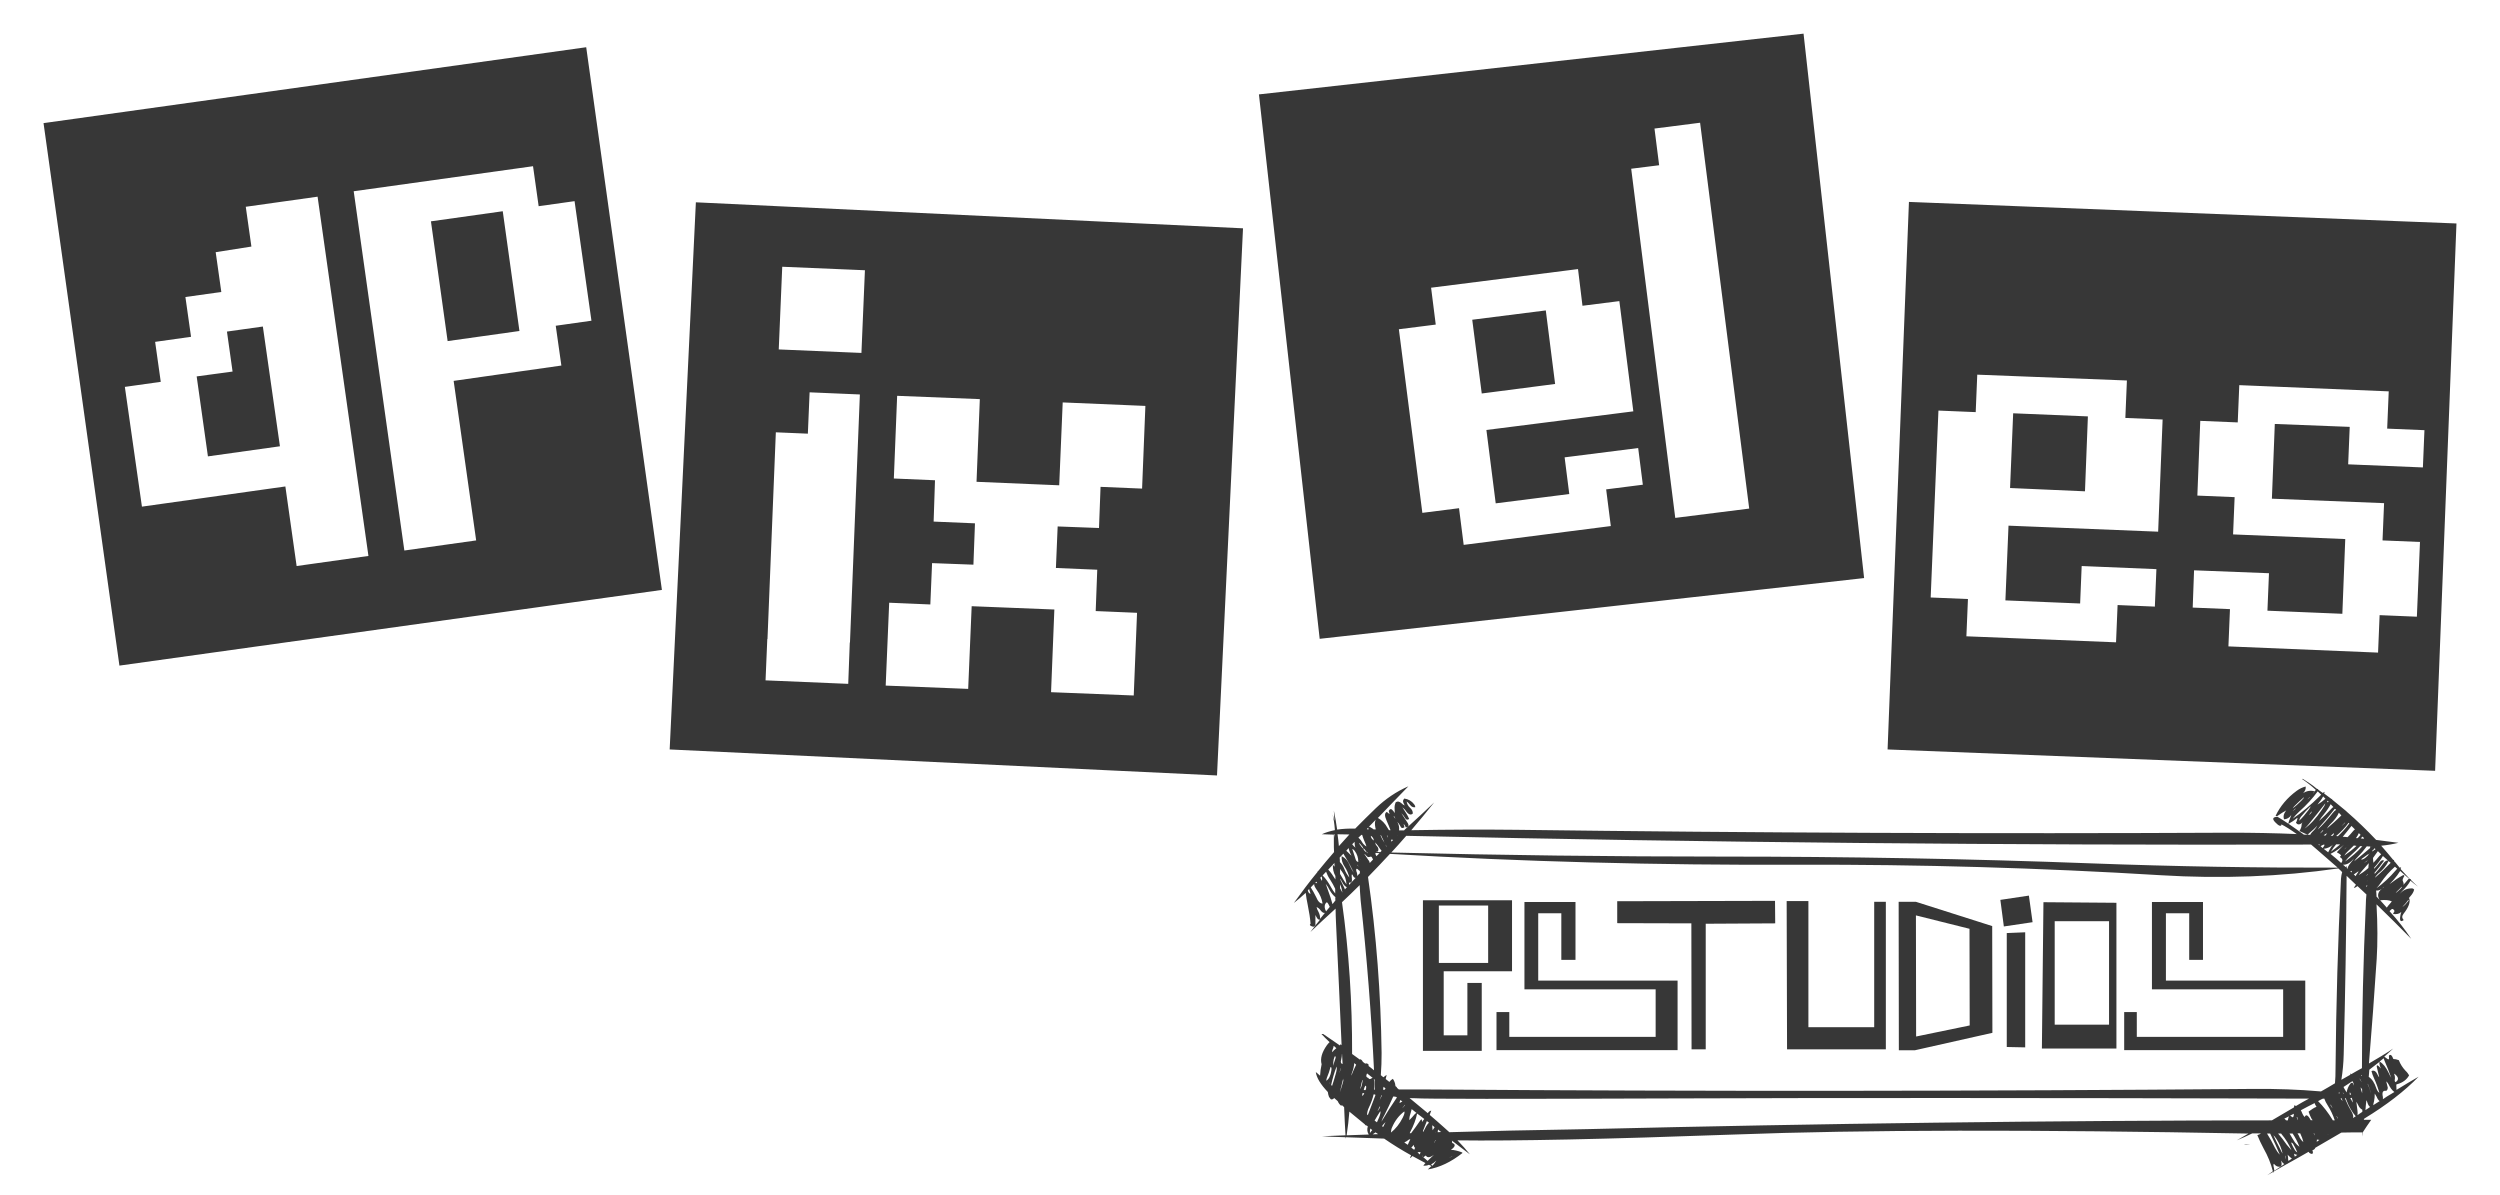 <?xml version="1.0" encoding="utf-8"?>
<!-- Generator: Adobe Illustrator 20.0.0, SVG Export Plug-In . SVG Version: 6.00 Build 0)  -->
<svg version="1.1" id="Capa_1" xmlns="http://www.w3.org/2000/svg" xmlns:xlink="http://www.w3.org/1999/xlink" x="0px" y="0px"
	 viewBox="0 0 550 263" style="enable-background:new 0 0 550 263;" xml:space="preserve">
<style type="text/css">
	.st0{fill:#373737;}
</style>
<g transform="matrix( 0.427, 0, 0, 0.427, 275,203.95) ">
	<g transform="matrix( 1, 0, 0, 1, 0,0) ">
		<g>
			<g id="logo_4pixeles_0_Layer0_0_FILL">
				<path class="st0" d="M-3.6-360l-281.9-13.4L-299-91.5l282,13.4L-3.6-360 M-227.8-254.2l0.9-21.3l25.9,1.1l-5.1,127.8h-0.1
					l-0.8,21.3l-42.6-1.8l0.9-21.3h0.1l4.3-106.5L-227.8-254.2 M-200.2-295.8l-42.6-1.8l1.8-42.6l42.6,1.8L-200.2-295.8
					 M-162.3-230.2l-21.2-0.9l1.7-42.6l42.6,1.7l-1.7,42.6l42.6,1.8l1.8-42.7l42.6,1.8l-1.7,42.6l-21.4-0.9l-0.8,21.2l-21.3-0.8
					L-100-185l21.3,0.9l-0.8,21.3l21.3,0.9l-1.7,42.6l-42.6-1.7l1.7-42.6l-42.6-1.7l-1.8,42.6l-42.5-1.7l1.8-42.7l21.2,0.9l0.9-21.3
					l21.3,0.8l0.8-21.3l-21.3-0.9L-162.3-230.2 M-342-453.3l-279.6,39.1l39.1,279.5l279.5-39L-342-453.3 M-369.4-392l2.9,20.6
					l18.5-2.6l8.7,61.6l-18.4,2.6l2.9,20.5l-55.5,7.9l11.6,82.2l-37,5.2l-26.1-185.1L-369.4-392 M-514.5-350.6l-2.9-20.5l37-5.2
					l26.2,185.1l-37,5.2l-5.8-41l-73.9,10.4l-8.8-61.7l18.5-2.6l-2.9-20.6l18.5-2.6l-2.9-20.5l18.5-2.6l-2.9-20.5L-514.5-350.6
					 M-524.2-286.2l-18.5,2.5l5.8,41.2l37.1-5.2l-8.8-61.7l-18.5,2.6L-524.2-286.2 M-385-368.8l-37,5.2l8.6,61.7l37-5.2L-385-368.8
					 M621.6-362.5l-282.1-11.1l-11,282.1l282.1,11L621.6-362.5 M451.8-281.6l-0.8,19.3l19.2,0.8l-2.3,57.8l-77.1-3.1l-1.6,38.5
					l38.5,1.6l0.8-19.3l38.5,1.6l-0.8,19.3l-19.2-0.8l-0.8,19.2l-77.1-3.1l0.8-19.2l-19.2-0.8l4-96.3l19.2,0.8l0.8-19.3L451.8-281.6
					 M586.7-276l-0.8,19.2l19.2,0.8l-0.8,19.2l-38.5-1.6l0.8-19.3l-38.6-1.5l-1.5,38.5l57.8,2.3l-0.8,19.2l19.3,0.8l-1.6,38.5
					l-19.2-0.8l-0.8,19.3l-77.1-3.2l0.8-19.2l-19.2-0.8l0.7-19.2l38.6,1.5l-0.8,19.3l38.6,1.6l1.5-38.5l-57.8-2.4l0.8-19.2
					l-19.2-0.8l1.5-38.5l19.3,0.8l0.8-19.2L586.7-276 M430.2-224.5l1.5-38.6l-38.5-1.6l-1.6,38.5L430.2-224.5 M285.2-460.3L4.6-429
					l31.3,280.5l280.5-31.3L285.2-460.3 M208.4-411.4l23.5-3l25.3,198.8l-38.1,4.8l-22.7-179.9l14.4-1.8L208.4-411.4 M95.7-310.4
					l-2.4-19L169-339l2.3,18.9l19-2.4l7.2,56.8l-75.7,9.6l4.8,37.8l37.9-4.8l-2.4-18.9l37.9-4.8l2.4,18.9l-18.9,2.4l2.4,18.9
					l-75.8,9.7l-2.4-18.9l-18.9,2.4L76.7-308L95.7-310.4 M119.4-274.9l37.8-4.9l-4.8-37.9l-37.9,4.8L119.4-274.9z"/>
				<path class="st0" d="M513.1,111.8c-0.8,0-1.1,0.1-0.9,0.1C515.8,112.3,516.1,112.3,513.1,111.8 M542.5-76.3H542
					c2.5,1.7,4.8,3.5,7.1,5.6c0,0.1-0.1,0.1-0.1,0.2c-0.2,0.2-0.3,0.5-0.5,0.7c0,0,0-0.1,0-0.1c-2-0.6-4-0.3-5.9,0.9
					c1-1,1.5-2.2,1.3-3.4c-1.6,0.4-3.1,1.1-4.6,2.2c-4.9,3.6-8.5,7.9-10.9,12.9c0.4,0.2,0.7,0.2,0.9,0.1c1.8-1.3,3.3-2.2,4.6-2.9
					c-0.4,0.5-0.7,1-1,1.6c-0.4,0.9-0.5,1.8-0.2,2.8c0.1,0.1,0.1,0.2,0.1,0.2c1.5-0.1,2.7-0.8,3.7-2.2c-0.2,0.6-0.4,1.2-0.7,1.8
					c-0.4,0.8-0.6,1.7-0.8,2.5l0.1,0.2c1.5-0.8,3-1.8,4.4-3l0.2,0c-0.1,0.7-0.3,1.4-0.6,2.1c-0.2,0.1-0.2,0.2-0.2,0.3
					c0.8,1.3,2,1.2,3.4-0.1c-0.3,0.4-0.5,0.8-0.5,1.3c0,1-0.4,2-1.1,3.1c0.2,0.1,0.4,0.2,0.6,0.3c1.4,0.7,2.6,1.2,3.6,1.6
					c0.4-0.3,0.7-0.6,1-0.9c1.4-1.2,2.8-2.4,4-3.8c-0.4,0.8-0.9,1.5-1.5,2.2c-0.9,0.8-1.7,1.7-2.2,2.6c-1.1-0.1-2.1-0.1-3.2-0.1
					c-2.6-1.9-5.2-3.7-7.8-5.5c-1.9-1.3-3.8-2.5-5.8-3.7c-2.5,0.1-2.9,1.1-1.1,2.9c1.7,1.8,2.8,2.2,3.2,1.2l-0.5-0.4
					c2.6,1.3,5.4,3.1,8.3,5.2c-11.3-0.5-22.8-0.7-34.5-0.7c-122.6,0.6-245.2,0.1-367.8-1.5c-17.5-0.2-35.1-0.1-52.8,0.2
					c-0.4,0-0.7,0-1.1,0c4.1-4.8,8-9.5,11.8-14.3c-4.5,4.3-9.4,8.8-14.6,13.5c-0.3,0.3-0.7,0.6-0.9,0.9c-0.9,0-1.7,0-2.6,0
					c0.2-1.5-0.1-3-0.9-4.4c0.6,0.6,1.1,1.3,1.5,2.1c0.4,1.1,1.1,1.4,2.2,0.7c-0.4-1.2-0.5-1.7-0.3-1.6c0.4,0.5,0.7,1,1,1.7
					c1.5-0.2,1.8-1.1,0.7-2.7c-1-1.6-2-3.1-3-4.6c0.7,0.6,1.3,1.4,1.7,2.1c0.6,1.2,1.4,1.5,2.3,0.8c-0.5-1.1-1-2.2-1.7-3.2
					c-0.6-0.9-1.2-1.8-1.8-2.8c0.7,0.6,1.4,1.2,1.9,2c1.3,1.8,2.5,2.2,3.5,1.2c0-1.2-0.5-2.1-1.4-2.9c-1-0.9-1.6-2-1.8-3.3
					c0.7,0.5,1.3,1.1,1.8,1.8c0.7,1,1.6,1.3,2.6,1.2c0.1-0.5-0.1-1-0.5-1.5c-1.3-1.7-3-2.7-5.1-3c-0.1,0.1-0.2,0.2-0.3,0.4
					c-0.4,0.5-0.5,1.2-0.1,1.9c0.2,0.4,0.4,0.8,0.6,1.3c-0.6-0.3-1.2-0.7-1.7-1.2c-1-0.9-1.9-1.1-2.9-0.5c-0.5,1.1-0.7,2.2-0.6,3.4
					c0,0.6,0.1,1.3,0.1,2.2c-0.3-0.4-0.5-0.8-0.8-1.1c-0.9-1.2-1.6-1.3-2.3-0.1c0,0.2,0,0.4,0.1,0.6c0.4,0.9,0.4,1.2,0,0.9
					c-0.4-0.3-0.8-0.6-1.1-0.9c-1.2,0.6-1.2,2-0.2,4.3c0.8,1.8,1.5,3.5,2.1,5.1c-0.3,0-0.6,0-0.8,0c-0.2-0.4-0.4-0.7-0.7-1.1
					c-1.3-2.4-3-4.1-5-5.2c5.3-5.5,10.5-11,15.7-16.3c-6.2,2.7-11.8,6.5-16.8,11.3c-3.6,3.5-7.2,7-10.6,10.5
					c-3.4-0.1-6.5,0.1-9.3,0.5c-0.5-3.3-1-6.6-1.7-9.8c0.1,1.6,0.2,3.4,0.3,5.3c-0.3-1.1-0.6-2.2-1-3.3c0.6,2.2,1,4.8,1.2,7.6
					c0,0.2,0,0.4,0,0.5c-2.5,0.5-4.8,1.2-6.7,2.1c2.1,0.1,4.1,0.1,6.2,0.2c0,1,0,2.3,0,3.8c0,1.8,0,3.5,0.1,5.2
					c-2.9,3.3-5.6,6.6-8.3,9.9c0,0-0.1-0.1-0.2-0.1c0,0.1,0,0.2,0,0.4c-4.3,5.2-8.3,10.6-12.2,16c1.9-1.5,4-3.2,6.1-5.2
					c0.2,2,0.6,4,1,6c0.8,3.9,1.3,7.2,1.5,9.9c-0.7,0.6-0.3,1.1,1.1,1.5c0.6,0.2,1-0.1,1.4-0.9c0-0.2,0-0.4,0-0.6c0-0.9,0-1.9,0-2.9
					c0-0.5,0-1,0-1.6c0.3,0.6,0.6,1.2,1,1.8c0.4,0.5,0.8,0.7,1.4,0.6c-1.7,2.1-3.4,4.2-5,6.4C35-1.2,39.4-5.2,44.1-9.5
					c0,2.3,0.1,4.6,0.2,7c1,21.4,2,42.6,2.9,63.4c-0.4-0.6-0.7-0.6-0.9,0.1c-2.9-2-5.7-3.9-8.6-5.9h-0.9c1.2,1.3,2.6,2.7,4.2,4.2
					c-0.5,0.4-0.9,1-1.4,1.6c-2.6,3.7-3.5,6.9-2.7,9.8c-0.4,1.9-0.7,3.9-0.8,5.9c-0.7-0.7-1.5-1.3-2.2-1.9c0.4,3,2.5,6.4,6.2,10.3
					c0.1,0.9,0.3,1.7,0.6,2.5l0.9,1.2c0.5,0.3,1.1,0.1,1.8-0.6c0.6,0.5,1.2,1.1,1.8,1.6c0.4,1,1,1.8,1.8,2.4
					c0.2-0.1,0.3-0.3,0.3-0.4c0.4,0.4,0.8,0.7,1.2,1.1c0.2,4.9,0.4,9.7,0.7,14.5c-4.1,0.2-8.1,0.3-12.2,0.5
					c4.1,0.2,8.1,0.4,12.2,0.5c0,0.3,0.1,0.5,0.1,0.8c0-0.3,0.1-0.5,0.1-0.8c6.5,0.2,13.1,0.5,19.7,0.7c4.5,3.1,9.2,6,13.9,8.6
					c-0.2,0.4-0.4,0.9-0.6,1.4c0.3-0.1,0.5-0.2,0.7-0.4c0.2-0.3,0.4-0.5,0.6-0.6c2.2,1.2,4.4,2.4,6.7,3.6c-0.4,0.4-0.8,0.9-1.1,1.4
					c1,0,2-0.1,2.9-0.5c0.4,0.2,0.9,0.4,1.3,0.6c-0.6,0.6-1.3,1.2-1.9,1.8c6.1-1,12.1-3.9,17.9-8.5c-0.1-0.2-0.3-0.3-0.5-0.4
					c-2-0.7-3.8-1.2-5.5-1.2c2.4-1.7,2.6-2.9,0.6-3.6c0.1-0.3,0.1-0.6,0-0.8c0-0.1,0-0.2-0.1-0.4c3.1,2.4,6.2,4.8,9.3,7.1
					c-1.9-2.4-4.1-4.8-6.4-7.2c28.9,0.4,76.4-0.6,142.5-3c66.1-2.5,154.4-2.6,265-0.5c-2,1.2-4,2.3-6,3.5c2.7-1.1,5.3-2.3,8-3.6
					c1.5,0,3,0,4.5,0c-0.5,0.4-1.1,0.7-1.9,0.9c0.9,2.3,2,4.5,3.2,6.8c2.2,3.9,3.8,7.8,4.8,11.8c-1,0.7-2,1.4-2.9,2.1
					c1-0.6,2-1.2,3-1.7c0.1,0.1,0.1,0.3,0.1,0.5c0.1-0.3,0.2-0.5,0.2-0.7c2.3-1.3,4.6-2.6,7-4c0.1,0,0.1,0,0.2,0v-0.1
					c3.6-2,7.2-4,10.8-6.1c0.2,0.4,0.5,0.7,1,0.9c1.2,0.5,1.5-0.1,1-1.8c0.7,0,1.2-0.5,1.5-1.2c4.4-2.6,8.9-5.2,13.4-7.8
					c3.6-0.1,7.1-0.1,10.7-0.1c0,0.7,0,1.4,0,2.1c0.1-0.7,0.2-1.4,0.2-2.1c0,0,0.1,0,0.1,0c1.4-2.2,2.9-4.4,4.4-6.5
					c-1.3,0-2.6,0-3.8,0c0-0.2,0-0.3,0.1-0.4c0-0.1,0.1-0.1,0.1-0.2c11.5-7,20.8-14.2,28-21.6c-3.8,2.2-7.6,4.4-11.4,6.8
					c0,0,0-0.1,0-0.1c0-0.9-0.1-1.8-0.1-2.6c0.2-0.2,0.5-0.3,0.7-0.3c2.7-0.8,4.7-2.3,5.9-4.5c-0.5-0.8-1-1.6-1.8-2.3
					c-1.5-1.6-2.7-3.4-3.5-5.5c-1-0.4-1.9-0.6-2.8-0.6c-0.2-0.3-0.3-0.6-0.4-0.9c-0.2-0.5-0.5-0.9-0.9-1.2c-0.1,0-0.2,0-0.2,0
					c-0.6,0-0.9,0.2-0.8,0.9c0.2,1.4-0.1,1.7-1,1c-0.6-0.5-1.1-0.8-1.4-1c1.6-1.4,3.1-2.8,4.6-4.2c-4,2.7-8.2,5.2-12.5,7.7
					c1.5-17.9,2.8-35.9,4-53.9c0.5-8.2,0.5-17.6-0.1-28.1c6.1,5.9,12.1,11.9,17.9,17.8c-3.2-4.8-6.9-9.6-11.2-14.3
					c0.4-0.3,0.7-0.6,1.1-1c0.3-0.1,0.5-0.2,0.6-0.1c1,0.6,1.1,1.3,0.2,2.2c0,0.3,0,0.4,0.1,0.4c1.7,0.2,3.1-0.1,4.1-1.1
					c-0.3,0.7-0.4,1.3-0.5,1.9c-0.5,2.7,0.1,3.5,1.7,2.3c-0.9-1-1-2-0.1-3.2c2.6-3.3,3.6-5.9,3-7.9c-0.4,0-0.2-0.4,0.5-1.1
					c1-1.1,1.7-2.2,2-3.5c-0.4-0.5-0.9-0.7-1.5-0.6c-2.4,0-4.4,1-6,2.9c0.4-0.5,0.8-1,1.3-1.5c1.8-1.7,3.3-3.5,4.3-5.4
					c1.3,1.1,2.5,2.1,3.9,3.1c-1.3-1.1-2.5-2.3-3.7-3.5c0-0.1,0.1-0.2,0.1-0.2c-0.2-0.2-0.5-0.3-0.7-0.3c-1.6-1.7-3.2-3.4-4.7-5.1
					c0.1-0.3,0.2-0.5,0.3-0.8c-0.3,0-0.6,0-0.8,0.1c-0.7-0.8-1.4-1.7-2.1-2.6c-0.2-0.3-0.5-0.5-0.7-0.7c0-0.5-0.2-0.8-0.5-0.7
					c-2-2.5-4.1-4.9-6.2-7.3c3.1-0.3,6-0.8,8.9-1.5c-3.8-0.5-7.6-1-11.5-1.5c-4.8-5.1-9.9-10-15.1-14.5c-0.1-0.1-0.3-0.3-0.4-0.4
					c-2.4-2-4.8-4-7.2-5.9c0-0.1,0-0.3,0.1-0.4c-0.1,0.1-0.2,0.1-0.3,0.2c-1.3-1-2.6-1.9-3.9-2.9c0.1-0.3,0.2-0.6,0.3-0.9
					c-0.3,0.2-0.6,0.3-1,0.6c-0.8-0.6-1.6-1.1-2.4-1.7c0-0.1,0-0.2,0.1-0.2c-0.2-0.1-0.5-0.2-0.7-0.2
					C547.6-73,545.1-74.7,542.5-76.3 M545.7-66.5c-1.3,1.1-1.2,1,0.1-0.3C546.3-67.1,546.3-67,545.7-66.5 M538.1-60.4
					c-1.2,1-1.1,0.8,0.4-0.6C538.9-61.1,538.8-60.9,538.1-60.4 M537.2-61.1c0.4-0.7,0.9-1.3,1.5-1.8c1.4-1.4,2.8-2.7,4.2-3.9
					c0.3,0-0.1,0.6-1.2,1.7C540.1-63.5,538.6-62.2,537.2-61.1 M540.6-54.8c0.1-0.9,0.5-1.6,1-2.2c1.5-1.8,3.1-3.6,4.8-5.2
					c0.1,0.1-0.2,0.8-1.1,2C543.8-58.2,542.2-56.3,540.6-54.8 M537.2-55.8c1-1.3,2.1-2.5,3.2-3.5c3.9-3.5,7.1-7,9.7-10.6
					c0.6,0.5,1.2,1.1,1.8,1.7c-0.3,0.3-0.5,0.5-0.8,0.8C546.7-63.1,542.1-59.1,537.2-55.8 M548.1-69.4c0.1,0,0.2-0.1,0.3-0.2
					C547.7-68.5,547.6-68.4,548.1-69.4 M552.9-67.3c0.4,0.4,0.8,0.8,1.2,1.2c-1.4,1.2-2.7,2.2-4.1,3c0.5-0.7,1-1.4,1.6-2.1
					C552.1-65.9,552.6-66.6,552.9-67.3 M555.8-64.5c-0.7,0.4-1,0.2-0.7-0.6C555.4-64.9,555.6-64.7,555.8-64.5 M546.8-59.4
					c0.4-0.2,0.3,0.1-0.2,0.8C545.3-57.3,545.4-57.6,546.8-59.4 M550.8-54.7c0.7-1.2,1.6-2.4,2.5-3.4c1.4-1.7,2.6-3.5,3.5-5.2
					c0.5,0.5,1,1,1.4,1.5c-0.3,0.1-0.7,0.4-1,0.8C555-58.6,552.9-56.5,550.8-54.7 M554-63.7c-0.1,0.8-0.7,1.8-1.7,3.2
					c-3.1,4.6-6.1,7.8-9,9.8c0.9-0.8,1.7-1.7,2.5-2.7C548.6-56.8,551.3-60.2,554-63.7 M561-58.9c0.5,0.5,0.9,0.9,1.3,1.4
					c-2.4,2.3-4.9,4.6-7.5,6.8c0.5-0.8,1.1-1.6,1.8-2.3C558.7-55,560.2-57,561-58.9 M559.6-60.4c-0.6,0.4-1.2,0.9-1.8,1.7
					c-2.6,3.3-5.2,6.2-7.7,8.5c0.6-0.9,1.2-1.8,2-2.6c2.6-2.8,4.8-5.6,6.8-8.1C559.2-60.8,559.4-60.6,559.6-60.4 M564-53.7
					c0.4-0.2,0.3,0-0.4,0.6C562-51.6,562.1-51.8,564-53.7 M556.8-47c0.5-0.5,1.1-0.9,1.6-1.3c0.3,0.1,0.1,0.5-0.6,1.3l-0.1,0
					C557.4-47,557.1-47,556.8-47 M560.5-46.8c-0.3,0-0.6-0.1-0.9-0.1c2.6-2.2,4.7-4.4,6.4-6.8c0.1,0.1,0.3,0.2,0.4,0.4
					c-0.1,0.1-0.2,0.2-0.3,0.3C564.3-50.6,562.4-48.6,560.5-46.8 M558.1-42.5c-0.5,0.4-0.9,0.9-1.2,1.5c-0.5,0.8-1,1.6-1.4,2.5
					c-0.8-0.6-1.5-1.2-2.3-1.8C555-40.5,556.7-41.3,558.1-42.5 M559.6-42.6c0.6,0,1.1,0,1.7,0l0.3,0.1c-1.5,1.3-3.1,2.5-4.7,3.7
					C557.7-40.2,558.6-41.4,559.6-42.6 M565.5-46.3c-0.8-0.1-1.7-0.2-2.5-0.2c1.6-1.9,3.1-3.8,4.5-5.6c0.6,0.6,1.2,1.2,1.8,1.8
					c-0.3,0.2-0.6,0.4-0.9,0.8C567.5-48.4,566.5-47.3,565.5-46.3 M563.6-42.4c-0.2,0.2-0.4,0.4-0.6,0.6c-1,1.1-1.9,2.1-2.9,3.1
					c0,0.2,0,0.3,0,0.3c1.4,0.7,2.1,1.3,2,1.7c-0.5,0.3-0.7,0.6-0.5,0.7c1.4,0.8,1.6,1.8,0.6,3c-1.8-1.6-3.6-3.2-5.5-4.7
					C559.5-39.1,561.7-40.7,563.6-42.4L563.6-42.4 M565.8-42.2C565.9-42.2,565.9-42.2,565.8-42.2c0,0.1-0.1,0.1-0.2,0.1
					C565.7-42.1,565.8-42.2,565.8-42.2 M552.6-49.8c0.6-0.2,0.5,0-0.2,0.7C550.9-47.8,551-48,552.6-49.8 M554.2-47.2
					c-0.3,0-0.7,0-1,0c0.6-0.6,1.2-1,1.8-1C554.7-48,554.4-47.6,554.2-47.2 M550.9-42.1c-0.1-0.1-0.3-0.3-0.5-0.4c0.2,0,0.5,0,0.8,0
					C551.1-42.4,551-42.2,550.9-42.1 M551.6-41.7c2.2-1.3,2.6-1,1.1,1C552.3-41,551.9-41.3,551.6-41.7
					C551.6-41.6,551.6-41.7,551.6-41.7 M563.8-36.8c0.5-0.8,1.1-1.6,1.8-2.2c1-1,2.1-2,3.1-3c0.4,0,0.9,0.1,1.4,0.2
					C568.2-40,566-38.3,563.8-36.8 M565-31.4c-0.2,0.2-0.3,0.3-0.5,0.5c-0.5-0.5-0.9-0.9-1.4-1.2c2,0.1,3.9-1,5.7-3.3
					c-0.5,0.8-1,1.6-1.6,2.2c-1.2,1.4-1.7,2.4-1.7,3.2c-0.1-0.1-0.3-0.2-0.4-0.4C565-30.8,565-31.1,565-31.4 M560.7-30.2
					c0.7,0.6,1.4,1.2,2,1.9c-0.3,1-0.5,2.2-0.6,3.4c-1.6,32.3-2.5,64.6-2.8,97.1c0,3.6-0.1,6.4-0.3,8.3c-2.4,1.4-4.8,2.9-7.2,4.2
					c-11.3-1-22.9-1.4-34.8-1.3c-141.4,1.2-282.8,1.3-424.2,0.3c-5.4,0-10.7,0-16.1,0c-0.4-0.4-0.8-0.7-1.1-0.9
					c0-0.1,0.1-0.2,0.1-0.3c-0.5-0.2-0.8-0.5-0.8-0.8c-0.1-1.3-0.6-2.5-1.3-3.5c-0.7,0.4-1.3,0.9-1.8,1.6c-0.6-0.5-1.3-1-1.9-1.5
					c0.2-0.7,0.3-1.4,0.5-2.1c-0.6,0.3-1.1,0.7-1.6,1.2c-0.5-0.3-1-0.7-1.4-1.1c0.3-3.7,0.4-7.5,0.4-11.4
					C67.4,34.2,65.1,4,60.8-25.8c3.9-4,7.6-7.9,11.3-11.9c67.6,4,137.7,5.9,210.4,5.6c62.3-0.2,124.5,1.6,186.7,5.4
					C500.4-24.8,530.9-25.9,560.7-30.2 M549.5-40.1c3.7,3.2,7.3,6.4,10.9,9.5c-41.6,0.1-83.8-0.6-126.7-2.2
					c-63.3-2.4-126.6-3.5-190-3.5c-57.1,0-114.1-0.7-170.9-2.1c2.6-2.8,5.2-5.7,7.7-8.6c154.4,3.4,309.8,4.9,466.2,4.5
					C547.6-41.7,548.5-40.9,549.5-40.1 M564.4-40.5c-1,0.8-0.9,0.7,0.3-0.4C565-41.1,564.9-41,564.4-40.5 M589.9-31.1
					c0.4,0.3,0.8,0.7,1.2,1.1c-0.3,0.2-0.6,0.5-0.8,0.8c-3.1,3.6-6.4,6.7-9.9,9.2c0.7-0.8,1.4-1.6,2-2.5
					C584.6-25.8,587.1-28.6,589.9-31.1 M586.6-34c0.3,0.3,0.7,0.6,1.1,0.9c-2.6,2.7-5.3,5.3-8,7.6c0-0.1,0-0.1,0-0.2
					c0.4-0.6,0.9-1.2,1.5-1.8C583.5-29.2,585.4-31.5,586.6-34 M578-41.6c0.1,0,0.1,0,0.2,0c0,0-0.1,0-0.1,0.1c0,0-0.1,0.1-0.1,0.1
					C578-41.5,578-41.6,578-41.6 M577.2-41.5c0,0.3-0.1,0.6-0.1,0.8c-2.8,2.4-5.5,4.7-8.2,6.8c0.5-0.8,1.1-1.5,1.8-2.2
					c1.7-1.7,3.3-3.6,4.7-5.5C576-41.5,576.6-41.5,577.2-41.5 M570.7-45.8c-0.3,0-0.6,0-0.9,0c0.6-0.8,1.1-1.7,1.5-2.6
					c0.3,0.3,0.6,0.6,0.9,0.9C571.8-47,571.3-46.4,570.7-45.8 M573.2-46.6c0.3,0.3,0.5,0.5,0.8,0.8c-0.1,0.1-0.2,0.2-0.3,0.3
					c-0.5-0.1-0.9-0.1-1.4-0.2C572.6-46,572.9-46.3,573.2-46.6 M572-41.7c0.4,0,0.7,0.1,1.1,0.1c-2.7,3-5.7,5.6-8.9,7.8
					c0.9-1.2,2-2.4,3.2-3.4C569.1-38.7,570.6-40.2,572-41.7 M575.8-36.7c-1.4,1.4-2.5,2.1-3.3,1.9c0.2-0.3,0.5-0.6,0.9-0.8
					c0.9-0.6,1.7-1.2,2.5-1.8C576.6-37.7,576.6-37.5,575.8-36.7 M566.7-28.9c0.2,0,0.4,0.1,0.7,0.1l0.4-0.2
					c-0.1,0.3-0.2,0.6-0.2,0.9C567.3-28.5,567-28.7,566.7-28.9 M575.4-34.1c0.6-0.3,0.6-0.2,0,0.2C573.4-32.5,573.4-32.6,575.4-34.1
					 M574.9-31.2c0.5-0.5,1-1.1,1.5-1.7c-0.1,0.8-0.1,1.7-0.2,2.5c-1.7,1.5-3.4,2.7-5,3.6C572.4-28.3,573.6-29.8,574.9-31.2
					 M582.8-37.5c-0.3,0.3-0.7,0.7-1,1c-1,1.2-2,2.4-3,3.4c-0.1-0.8-0.2-1.7-0.2-2.5c0.9-1.2,1.7-2.3,2.5-3.5
					C581.7-38.5,582.2-38,582.8-37.5 M578.3-38.9c0-0.1,0-0.3-0.1-0.4c0.5-0.4,0.9-0.8,1.2-1.3c0.2,0.2,0.4,0.3,0.5,0.5
					C579.4-39.8,578.8-39.4,578.3-38.9 M576.7-37.8c0-0.1,0.1-0.2,0.2-0.3c0,0.1,0,0.1,0,0.2C576.8-37.9,576.8-37.9,576.7-37.8
					 M579.2-30c0-0.2,0-0.4,0-0.6c1.8-2,3.3-4,4.5-6c0.9,0.8,1.7,1.5,2.6,2.3c-0.8-0.1-1.7,0.5-2.6,1.8c-1.3,1.8-2.7,3.5-4.2,5.1
					c0-0.2-0.1-0.4-0.1-0.6c1.8-2,3.4-4.1,4.9-6.2c-0.7-0.5-1.5-0.2-2.3,0.9C581.2-32.2,580.2-31.1,579.2-30 M583.5-20
					c0.2-0.2,0.4-0.5,0.7-0.8c-0.1,0.3-0.3,0.6-0.5,0.7C583.6-20.1,583.6-20,583.5-20 M580.2-18.8c1,0.1,2-0.2,2.9-0.9
					c-2,1.7-2.4,3.5-1.2,5.5v0.1c-0.5-0.5-1-1.1-1.5-1.6C580.4-16.8,580.3-17.8,580.2-18.8 M575.9-27c-0.3,0.2-0.6,0.5-1,0.8
					c0.4-0.4,0.7-0.7,1-1.1C575.9-27.2,575.9-27.1,575.9-27 M575.7-23.9c0,0.1,0,0.1,0,0.1c-0.1,0.1-0.2,0.2-0.3,0.3
					C575.5-23.7,575.6-23.8,575.7-23.9 M569.7-26.2c-0.4-0.3-0.7-0.6-1-0.9c0.5-0.3,1.2-0.8,2.2-1.5c0.4-0.2,0.2,0.2-0.4,1
					C570.1-27.1,569.8-26.6,569.7-26.2 M569.8-21.8c-0.3,0.5-0.7,1-1.1,1.6c0.4,0,0.8-0.1,1-0.3c0.3-0.2,0.6-0.4,0.9-0.6
					c1.5,1.4,3.1,2.9,4.6,4.3c-0.2,2-0.3,3.7-0.3,5.1c-1.3,28.9-2,57-2,84.4c-1.8,1-3.7,2-5.5,3.1c-0.1-0.1-0.2-0.2-0.3-0.4
					c-0.1,0.2-0.2,0.4-0.2,0.7c-1.5,0.9-3.1,1.8-4.6,2.6c0.7-4.3,1.1-8.7,1.2-13.1c0.8-30.9,1.3-61.6,1.5-92
					C566.6-24.8,568.2-23.3,569.8-21.8 M575.5-20.7c-0.2-0.1-0.3-0.3-0.5-0.5c0.2-0.1,0.4-0.2,0.7-0.3
					C575.5-21.2,575.5-21,575.5-20.7 M585.7-10c-1.1-1.3-2.3-2.6-3.4-3.8c2.6-0.3,4.6-0.1,6,0.6c-0.3,0.4-0.6,0.8-1,1.2
					C586.7-11.4,586.2-10.7,585.7-10 M594.4-22.5l-0.5-1.4c-0.2-0.3,0.1-1.2,0.9-2.5c-0.3-0.3-0.5-0.4-0.6-0.4
					c-2.4,1.3-4.7,2.9-7.1,4.7c0.7-0.7,1.3-1.4,2-2.1c1.4-1.6,2.6-3.2,3.5-4.7c1.5,1.3,3,2.7,4.6,4c-0.3,0.1-0.5,0.3-0.8,0.7
					C594.5-21.9,593.9-21.3,594.4-22.5 M590.3-17.5c0.2-0.4,0.5-0.7,0.8-1c0.8-0.7,1.5-1.5,2.2-2.2c0.4-0.1,0.2,0.1-0.3,0.8
					C592.2-19.1,591.3-18.3,590.3-17.5 M593.8-10.4c0.2-0.3,0.4-0.6,0.7-0.8c0.8-0.8,1.5-1.7,2.2-2.7c0.4-0.2,0.4,0,0,0.6
					C595.8-12.1,594.8-11.1,593.8-10.4 M582,69.3c0.7-0.6,1.4-1.1,2.1-1.7c0.1,0.3,0.2,0.7,0.4,1.2c1.3,3,2.5,6,3.5,8.9
					c-0.5-0.8-0.9-1.6-1.3-2.5C585.3,72.3,583.8,70.3,582,69.3 M585.4,79.5c0.5,0.4,0.9,0.9,1.2,1.5c0.8,1.7,1.8,3.1,3,4
					c-1.3,0.8-2.5,1.5-3.8,2.3c-0.7,0.5-1.4,0.9-2.1,1.4c0-0.3,0-0.7,0-1.1c-0.6-2.5,0-3.5,1.7-3.2c0.6-0.4,0.8-1,0.8-1.7
					C585.9,81.5,585.7,80.5,585.4,79.5 M581.9,72c-1.2-1.2-1.7-0.9-1.2,0.7c0.3,1.5,0.7,3.1,1.1,4.7c-0.3-0.3-0.6-0.7-0.8-1.2
					c-0.8-1.9-1.9-2.6-3.2-2c0.3,1.3,0.8,2.6,1.4,3.9c1.1,2.4,2,4.9,2.7,7.3c-0.7-0.4-1.2-1.2-1.6-2.3c-0.9-2.8-2.2-4.8-3.9-5.9
					c0.1-1.2,0.2-2.4,0.3-3.7c1.8-1.4,3.6-2.8,5.3-4.1c-0.2,0.7-0.1,1.3,0.1,2C582.7,73,582.7,73.2,581.9,72 M572.9,76.7
					c-0.2-0.1-0.3-0.2-0.5-0.2c0.2-0.1,0.3-0.2,0.5-0.3C572.9,76.3,572.9,76.5,572.9,76.7 M568,79.4c0.6,1,0.8,1.7,0.8,2.3
					c-0.5-1.7-1.2-1.9-2-0.8c-0.9,1.2-1.5,2.6-1.8,4.3c-0.4-0.6-0.8-1.3-1.2-2c-0.2-0.3-0.3-0.6-0.4-0.8
					C564.9,81.4,566.5,80.4,568,79.4 M572.2,78.8c0.8,1.7,0.7,1.5-0.5-0.6C571.7,78,571.9,78.2,572.2,78.8 M576.2,81.7
					c-0.1-0.2-0.2-0.4-0.3-0.7c0-0.1,0-0.2,0-0.3c0.8,1.8,1.3,3.5,1.5,5.1C577.2,84.4,576.8,83,576.2,81.7 M573,83.7
					c0,0.6,0,1.3,0,1.9c-0.3-0.9-0.6-1.9-0.8-2.9C572.4,82.7,572.6,83,573,83.7 M567.4,89c-0.2-0.3-0.3-0.6-0.5-0.9
					c0.2,0,0.5-0.1,0.8-0.1c0.2,0.9,0.4,1.7,0.6,2.4C567.9,89.9,567.6,89.5,567.4,89 M566.6,86.3c0-0.4,0-0.7,0-1.1
					c0.3,0.1,0.5,0.5,0.7,1.2v0C567,86.4,566.8,86.3,566.6,86.3 M570,90c0.4,0.6,0.7,1.2,1,1.8c0.5,1.1,1.2,1.9,2.1,2.3
					c0,0.4,0,0.8,0,1.1c-0.9,0.6-1.7,1.2-2.5,1.7c0.1-0.7,0.1-1.4,0-2.2C570.4,93.1,570.2,91.5,570,90 M574.7,94.3
					c0.1-1.7,0.3-3.4,0.5-5.1c0.2,0.4,0.4,0.8,0.5,1.2c0.3,1,0.7,1.8,1.4,2.3C576.3,93.3,575.5,93.8,574.7,94.3 M582,89.7
					c-1.1,0.7-2.2,1.4-3.3,2.1c0.1-0.6,0.2-1.3,0.4-1.9c0.3-1.3,0.4-2.7,0.4-4.1c0.4,0.6,0.7,1.2,1,1.7
					C580.9,88.5,581.4,89.2,582,89.7 M589.8,75.7c2.1,1.7,2.2,3.1,0.4,4.2c-0.3-0.2-0.5-0.6-0.4-1.1c0.2-1.1,0.1-2.1-0.3-3.1
					C589.5,75.6,589.6,75.5,589.8,75.7 M569.7,97.5c-0.5,0.3-1,0.6-1.4,0.9c0.3-0.9,0-2-0.8-3.4c-1.4-2.3-2.5-4.6-3.4-6.8
					c0.2,0,0.4,0,0.5,0c0.1,0.3,0.2,0.6,0.3,0.9C566.1,92.4,567.7,95.2,569.7,97.5 M538.9,92.2c-0.3-0.1-0.5-0.3-0.8-0.4
					c-0.1,0.3-0.2,0.7-0.2,1.1c-3.8,2.2-7.6,4.5-11.4,6.7c-114.5,0.1-231.9,1.6-352,4.5c-3.3,0.1-6.7,0.1-10.1,0.2
					c-20.7,0.3-41.2,0.8-61.7,1.4c-1-0.9-2-1.8-3-2.7c-2.4-2.1-4.7-4.2-7.1-6.2c0.2-0.7,0.5-1.5,0.8-2.2c-0.8,0.1-1.3,0.5-1.7,1.2
					c0,0-0.1,0.1-0.1,0.1c-3.1-2.6-6.3-5.2-9.4-7.8c0.9,0.1,1.8,0.1,2.7,0.1c5,0.4,49,0.4,132,0.1c80.7-0.3,190.3-0.3,328.7,0.1
					C543.3,89.6,541.1,90.9,538.9,92.2 M548.5,90.7c0.2,0.6,0.5,1.3,1,1.9c-0.8,0.3-1.5,0.7-2.1,1.1c-0.6,0.4-1.3,0.9-2,1.4
					c0.4,1.3,0.9,2.5,1.6,3.8c0.1,0.2,0.3,0.4,0.5,0.6c-0.3,0-0.7,0-1,0c-1.4-2.7-2.5-3.2-3.1-1.6c-0.5-0.5-0.9-1.1-1.2-1.8
					c-0.2-0.6-0.5-1.2-0.8-1.7C543.7,93.2,546,91.9,548.5,90.7 M553.5,88.4c0.4,1.2,1,2.3,1.7,3.4c1.6,2.5,2.8,5.1,3.7,7.8
					c-0.3,0-0.6,0-1,0c0-0.1-0.1-0.1-0.1-0.2c-2.3-3.8-4.8-7-7.5-9.7c0.7-0.4,1.5-0.8,2.2-1.2C552.9,88.4,553.2,88.4,553.5,88.4
					 M563.3,86c-0.1-0.3-0.2-0.6-0.3-0.9c0.2,0.3,0.4,0.6,0.5,0.9C563.5,86,563.4,86,563.3,86 M561.9,88.2c0.2,0,0.3,0,0.5,0
					c0.2,0.5,0.4,0.9,0.5,1.4C562.5,89.3,562.2,88.8,561.9,88.2 M560.9,85.7c0.1-0.3,0.1-0.5,0.2-0.8c0.1,0.3,0.2,0.5,0.3,0.8
					C561.3,85.7,561.1,85.7,560.9,85.7 M557.2,92.2c0.8,1.7,0.6,1.5-0.6-0.6C556.7,91.4,556.9,91.6,557.2,92.2 M524,106.4
					c0.5,0,1.1,0,1.6,0c0,0.1,0.1,0.2,0.2,0.4c1.8,3.6,3.4,7.1,4.8,10.5c-1-1-1.8-2.2-2.5-3.5C526.8,111.1,525.4,108.6,524,106.4
					 M559.8,97.5c0.1-0.2,0.2,0,0.5,0.6C560.7,99.3,560.6,99.1,559.8,97.5 M548.2,106.2c0.1,0.1,0.2,0.3,0.3,0.6
					c0.3,0.9,0.1,0.6-0.5-0.6C548.1,106.2,548.1,106.2,548.2,106.2 M555.7,106.6c-0.2,0.1-0.3,0.2-0.5,0.3
					C555.3,106.8,555.5,106.6,555.7,106.6C555.7,106.5,555.7,106.6,555.7,106.6 M551,109.7c-0.5,0.3-1,0.6-1.4,1
					c0-0.4,0.1-0.8,0.1-1.2C550.1,109.5,550.6,109.6,551,109.7 M537.8,96.2c0,1.3-0.2,1.9-0.8,1.8c-0.5-0.5-0.9-0.8-1.2-0.8
					C536.5,96.9,537.2,96.5,537.8,96.2 M539.8,99.5L539.8,99.5c-0.2-0.2-0.3-0.8-0.5-1.6c0.2-0.2,0.3,0,0.4,0.6
					C539.8,99,539.8,99.3,539.8,99.5 M539.7,106.3c0.4,0,0.9,0,1.4,0c0.7,1.5,1.3,3,1.6,4.5c-0.7-0.6-1.3-1.3-1.8-2.2
					C540.6,107.8,540.2,107,539.7,106.3 M532.9,98.7c0.8-0.4,1.7-0.8,2.5-1.2c-0.2,0.3-0.4,0.7-0.5,1.2c-0.1,0.3-0.1,0.6-0.1,0.9
					c-0.3,0-0.6,0-1,0C533.5,99.2,533.2,98.9,532.9,98.7 M529.7,106.4c0.5,0,1.1,0,1.6,0c0,0,0.1,0.1,0.1,0.2
					c2.2,2.6,3.9,5.4,5.2,8.4c-0.8-0.9-1.6-1.9-2.5-2.9C532.7,110,531.2,108.1,529.7,106.4 M533.3,117.9c0.1-0.2,0.2,0,0.3,0.6
					C533.7,120.1,533.6,119.9,533.3,117.9 M534.6,117.2c0.1,0.1,0.2,0.2,0.3,0.4c0.6,0.6,1.2,1.2,1.9,1.7c-0.6,0.4-1.2,0.8-1.8,1.2
					c0-0.1,0-0.3-0.1-0.5C534.9,119,534.8,118.1,534.6,117.2 M528.8,109.1c1.6,2.5,2.7,5,3.2,7.6c-0.4-0.6-0.7-1.2-1-1.9
					c-1.3-2.4-2.5-4.9-3.7-7.5C527.7,107.6,528.2,108.2,528.8,109.1 M536.4,111.1c0.4-0.1,0.8,0.2,1.2,0.9c0.8,1.4,1.5,2.8,2,4.1
					c-0.5-0.3-0.9-0.6-1.2-1.1C537.6,113.7,536.9,112.4,536.4,111.1 M540.7,113.2c-0.9-0.6-1.7-1.4-2.3-2.2c-1-1.5-1.9-3.1-2.8-4.6
					c0.6,0,1.1,0,1.6,0C538.6,108.5,539.8,110.8,540.7,113.2 M539.6,117.4c-0.4,0.3-0.9,0.6-1.3,0.9c-0.1-0.5-0.3-1-0.4-1.5
					C538.5,117.1,539,117.3,539.6,117.4 M531.4,121.1c-0.4-1-0.3-1,0.4,0c0.3,0.4,0.7,0.8,1.1,1c-1.7,1.2-3.4,2.4-5.2,3.5
					c0-0.4,0-0.8-0.1-1.2c-0.4-1.6-0.4-2.4,0-2.4c0.5,0.7,1.2,1.2,1.9,1.4C531.2,123.8,531.8,123.1,531.4,121.1 M74.5-56.7
					c0.6,1.2,0.4,1.1-0.5-0.3C74.2-57.2,74.3-57.1,74.5-56.7 M75.9-46.9C76-47,76-47,76-47c0,0,0.1,0,0.1,0C76.1-47,76-47,75.9-46.9
					 M70.5-47.2c0,0,0.1,0,0.2,0c0,0.1,0.1,0.2,0.2,0.3C71.3-45.7,71.2-45.8,70.5-47.2 M73.7-44.8c-0.3,0.3-0.6,0.6-0.9,0.8
					C72.6-45.1,72.9-45.4,73.7-44.8 M67.2-47.3c0.1,0,0.2,0,0.3,0c0.4,0.9,0.8,1.8,1.2,2.5c0.2,0.6,0.5,1.2,0.8,1.8
					c-0.1-0.1-0.2-0.3-0.2-0.4C68.4-44.7,67.7-46,67.2-47.3 M60.9-51.2c0,0.2,0.1,0.5,0.2,0.9c-0.3,0-0.6-0.1-0.9-0.1
					C60.4-50.7,60.6-51,60.9-51.2 M64.8-50.3c-0.4,0-0.7,0-1.1,0c-0.3-0.3-0.6-0.5-1-0.7c-0.7-0.5-1.1-0.7-1.4-0.7
					c1.2-1.2,2.3-2.4,3.5-3.6c-0.4,0.8-0.5,1.7-0.4,2.8C64.5-51.8,64.6-51,64.8-50.3 M63.7-44.6c-0.3-0.2-0.5-0.4-0.7-0.7
					c-0.5-0.5-0.7-1-0.8-1.7c0.2,0,0.4,0.2,0.8,0.6C63.6-45.7,63.8-45.1,63.7-44.6 M70.2-41.5c-0.2-0.4-0.3-0.7-0.5-1.1
					c0.2,0.4,0.4,0.7,0.7,1C70.3-41.6,70.2-41.5,70.2-41.5 M65.3-41.8c-0.5-0.5-0.7-1.1-0.8-1.8c0.9,1,1.7,2,2.3,3
					c0.3,0.5,0.7,0.9,1,1.3c-0.2,0.3-0.4,0.5-0.7,0.7c-0.8,0-1.5-0.1-2.2-0.1c0.2-0.1,0.6-0.2,1-0.2c0.1-0.1,0.1-0.1,0.1-0.2
					C66.4-40.1,66.1-41,65.3-41.8 M60.4-38.5c0.1,0.2,0.3,0.4,0.4,0.5c-0.3-0.1-0.5-0.3-0.9-0.5C60.1-38.5,60.2-38.5,60.4-38.5
					 M65.1-36.5c-0.4-0.8-0.6-1.3-0.4-1.7c0.7,0,1.3,0.1,2,0.2C66.2-37.6,65.7-37.1,65.1-36.5 M61.5-36.1c0.3-0.1,0.5-0.1,0.8-0.2
					c0.1,0,0.3,0.1,0.4,0.2c0.2,0.4,0.5,0.8,0.7,1.3c-0.6,0.6-1.1,1.2-1.7,1.8c-0.1-0.6-0.3-1.1-0.7-1.5c-0.7-1-1.4-2.1-2-3
					c0-0.1,0-0.2,0-0.2c0.4,0.4,0.8,0.7,1,1c0.3,0.2,0.5,0.5,0.8,0.7C60.9-36.1,61.2-36.1,61.5-36.1 M57.4-47.5c0.1,0,0.3,0,0.4,0
					c0.3,1,0.6,2,1,2.9c0.5,1,0.9,2.1,1.2,3.1c-0.9-0.5-1.7-1.3-2.3-2.3c-0.4-0.8-1-1.5-1.7-2.1c0,0-0.1-0.1-0.2-0.1
					C56.4-46.6,56.9-47.1,57.4-47.5 M54-42.2c0,0.4,0.1,0.9,0.4,1.3c-0.6-0.4-1.2-1-1.7-1.7l0-0.1c0.4-0.4,0.8-0.8,1.2-1.2
					C53.9-43.3,53.9-42.7,54-42.2 M57.3-42.2c0.3,0.4,0.6,0.7,0.9,1.1c-0.1,0.2-0.1,0.4-0.1,0.6c-0.7-0.9-1.4-1.8-2-2.7
					C56.5-43.2,56.9-42.8,57.3-42.2 M45.8-41.7c-0.2-2.1-0.4-4.2-0.7-6.1c2,0,4.1,0.1,6.1,0.1C49.4-45.7,47.6-43.7,45.8-41.7
					 M43.7-47.8c0,0.6,0,1.2,0.1,1.9c-0.1-0.7-0.3-1.3-0.4-1.9C43.5-47.8,43.6-47.8,43.7-47.8 M43.6-31.1c-0.3-0.4-0.6-0.7-0.9-0.9
					c-0.1,2,0.3,3.9,1.3,5.7c0,0.6,0,1.2,0,1.8c-1.2-2-2.4-3.7-3.7-5.1c1.1-1.1,2.2-2.3,3.2-3.4C43.5-32.4,43.5-31.8,43.6-31.1
					 M47.2-36.5c-0.1,1.9,0.4,3.7,1.5,5.3c1.2,1.8,2,3.7,2.5,5.7c-1-1.2-1.9-2.6-2.5-4.2c-0.6-1.6-1.4-2.8-2.4-3.8
					c0-0.8,0-1.6-0.1-2.3c0.6-0.7,1.3-1.3,1.9-2c0.6,1.1,1.2,2.1,1.9,3.2c1.3,2.1,2.4,4.4,3.5,6.7c-0.8-1.2-1.5-2.4-2.1-3.8
					C50.5-34.1,49-35.7,47.2-36.5 M46.4-30c0.2,0.4,0.5,0.9,0.9,1.3c1.5,2,2.3,4.3,2.4,6.7c-1-1.4-1.9-2.9-2.8-4.5
					c-0.1-0.3-0.3-0.6-0.5-0.8C46.4-28.3,46.4-29.2,46.4-30 M59.4-38.9c-0.3-0.3-0.6-0.7-0.8-0.9c-0.1-0.3-0.1-0.7-0.2-1
					c0.6,0.7,1.1,1.4,1.7,2.1c-0.2,0-0.3-0.1-0.5-0.1C59.6-38.8,59.5-38.9,59.4-38.9 M57-34.9c0,0,0.1-0.1,0.1-0.1
					c0,0.1,0,0.2,0,0.2C57-34.8,57-34.9,57-34.9 M51.3-38.9c0.3,0.7,0.6,1.5,1,2.1c-0.7-0.6-1.3-1.1-1.8-1.7
					c-0.3-0.3-0.6-0.6-0.9-0.8c0.4-0.5,0.8-0.9,1.2-1.4C50.9-40.1,51.1-39.5,51.3-38.9 M54.5-34.7c-0.6-1.8-1.2-3.7-1.8-5.5
					c0.3,0,0.7,0.3,1.2,0.9c1.3,1.7,1.9,3.6,1.9,5.8C55.1-33.7,54.7-34.1,54.5-34.7 M54.7-29.3c0-0.2,0-0.4,0.1-0.6
					c0.1-0.1,0.2-0.2,0.3-0.1c0.1,0,0.3,0.1,0.4,0.2c0.4,0.5,0.8,0.8,1.1,0.9c0,0.4,0,0.8,0,1.2c-0.5,0.5-1,1-1.5,1.4
					c0.2-0.5,0.2-1,0-1.6C54.9-28.3,54.8-28.8,54.7-29.3 M55.2-32c0-0.2,0.1-0.1,0.4,0.3C56.1-30.9,56-31,55.2-32 M60-31.3L60-31.3
					C59.9-31.3,59.9-31.4,60-31.3C59.9-31.4,59.9-31.4,60-31.3 M53.2-26.2c0.2,0.5,0.6,0.8,1.2,0.9c-1.1,1.2-2.2,2.4-3.4,3.6
					c0-0.1,0-0.3,0-0.5c0-0.2,0-0.5,0-0.7c1.2,0.2,1.7-0.4,1.5-2.1c-0.1-0.6-0.1-1.2-0.1-1.8C52.5-27.4,52.7-27.2,53.2-26.2
					 M46.5-24.9c0.4,0.6,0.7,1.2,1,1.7c0.6,1.3,1.4,2.2,2.4,2.7c-0.3,0.4-0.6,0.7-1,1.1c-0.1-0.3-0.2-0.5-0.3-0.8
					c-0.7-1.5-1.4-2.9-2.1-4.3C46.5-24.7,46.5-24.8,46.5-24.9 M43.9-19.7c0,0.8,0,1.6,0,2.4c-0.8-1-1.5-2-2.1-3.1
					c-1.3-2.5-2.8-4.6-4.4-6.2c0.6-0.6,1.2-1.3,1.8-1.9c0.5,1.4,1.2,2.8,2.1,4.1C42.3-22.8,43.2-21.3,43.9-19.7 M47.6-17.8
					c-0.4-0.8-0.8-1.5-1.2-2.2c0-0.7,0-1.3,0-2c0.6,1.3,1,2.7,1.2,4.1C47.7-18,47.6-17.9,47.6-17.8 M44-13.7c-0.5,0.6-1,1.2-1.5,1.9
					c-0.4-1.2-0.7-2.3-1-3.4c-0.8-2.4-1.7-4.7-2.5-7.1c0.8,1,1.5,2.1,2,3.2c0.9,1.6,1.9,2.8,3,3.7C43.9-15,43.9-14.4,44-13.7
					 M47.4-12.8c3.1-2.9,6.1-5.8,9.1-8.8c0.1,2.5,0.3,5.1,0.5,7.8c3.2,29.3,5.5,58.5,6.9,87.6c-0.9-0.7-1.8-1.5-2.8-2.2
					c0-0.1,0-0.3,0-0.4c0-0.3-0.1-0.5-0.2-0.6c-0.7-0.4-1.2-0.5-1.5-0.2c-0.4-0.3-0.8-0.6-1.2-0.9c-0.3-0.6-0.7-1.1-1.3-1.4
					c-0.1,0.1-0.2,0.1-0.3,0.2c-1.3-1-2.7-1.9-4-2.9C52.7,38.8,51,12.7,47.4-12.8 M37-23.8c-0.2-0.3-0.3-0.6-0.5-1
					c-0.1-0.2-0.2-0.4-0.3-0.6c0.2-0.2,0.4-0.4,0.7-0.7C37.2-25.1,37.3-24.4,37-23.8 M34.2-22.7c-0.3,0-0.5,0-0.7,0.1
					c0.2-0.2,0.4-0.5,0.7-0.8c0.1,0.1,0.1,0.3,0.2,0.4c0.2,0.3,0.3,0.4,0.2,0.4C34.5-22.5,34.4-22.6,34.2-22.7 M31.2-17.1
					c-0.7-0.2-1.1-0.7-1.3-1.4c-0.1-0.2-0.1-0.4-0.1-0.4c0.2-0.2,0.4-0.5,0.7-0.7c0,0.4,0.1,0.7,0.3,1.1
					C30.9-18.1,31.1-17.6,31.2-17.1 M31.3-20.4c0.5-0.6,1.1-1.1,1.8-1.8c-0.2,0.6,0.3,1.6,1.4,3.2c1.5,2.1,2.5,4.4,2.9,6.9
					c-1.3,0-2.4-1.1-3.3-3.3C33.1-17.4,32.2-19.1,31.3-20.4 M38.5-10.9c0.1-0.8,0.4-1.4,1.1-1.9c0.5,0.4,1,1.2,1.5,2.4
					c-0.6,0.8-1.3,1.5-1.9,2.3C38.7-9,38.4-9.9,38.5-10.9 M38.6-7.3c-0.8,1-1.7,2.1-2.5,3.1c0.1-1.2-0.2-2.4-0.8-3.6
					c-0.5-0.8-0.8-1.6-1-2.5c0.7,0.3,1.4,0.8,1.9,1.5C37.1-7.6,37.9-7.1,38.6-7.3 M103.7,118.4c-1.7,1-1.7,0.9,0.2-0.2
					C104.5,117.9,104.5,118,103.7,118.4 M91.1,100c0.4,0.2,0.7,0.4,1.1,0.8c-0.5,0.5-1,1.1-1.4,1.8c-0.5,1-1,2-1.5,2.9
					c-0.3,0-0.3-0.4,0.2-1.4C90.1,102.6,90.6,101.3,91.1,100 M95.1,103.1c-0.1,0.1-0.1,0.2-0.1,0.2c-0.3,0.5-0.6,0.9-0.9,1.4
					c-0.1-0.8-0.2-1.6-0.2-2.6C94.3,102.4,94.7,102.7,95.1,103.1 M98.5,105.6c-0.6,0-1.2,0.1-1.8,0.1c0-0.4,0.1-0.9,0.2-1.4
					C97.3,104.8,97.9,105.2,98.5,105.6 M95.8,105.5c0,0.1-0.1,0.2-0.1,0.2c-0.1,0-0.1,0-0.2,0C95.6,105.6,95.7,105.6,95.8,105.5
					 M89.8,98.9c-0.5,0.6-0.9,1.1-1.2,1.6c0.1-1.5-0.2-1.8-0.9-0.8c-1.6,2.3-3.1,4.5-4.7,6.5c-0.2,0-0.5,0-0.7,0
					c0.1-0.2,0.2-0.5,0.3-0.7c1.7-3.2,2.9-6.4,3.5-9.4C87.3,96.9,88.5,97.9,89.8,98.9 M84.9,96.4c-0.9,1.1-1.8,2.1-2.8,3.1
					c0-0.7,0-1.4,0.2-2.1c0.4-1.2,0.7-2.4,1-3.6c0.8,0.6,1.7,1.3,2.5,2C85.5,95.9,85.2,96.1,84.9,96.4 M82,109.4c0.2,0,0.4,0,0.6,0
					c-0.5,0.9-0.9,1.8-1.3,2.8c-0.6-0.4-1.2-0.8-1.8-1.2C80.3,110.6,81.2,110.1,82,109.4 M84.4,112.2c0,0.7,0.2,1.2,0.6,1.5
					c0,0,0.1,0.1,0.1,0.1c-0.2,0.3-0.4,0.6-0.5,1c-0.5-0.4-1-0.8-1.5-1.1C83.5,113.2,84,112.7,84.4,112.2 M86.3,116.1
					c0.5-0.2,1.1-0.2,1.6-0.1c-0.1,0.3-0.3,0.7-0.4,1.1v0.1C87.1,116.8,86.7,116.4,86.3,116.1 M88.7,118.1c0.1-0.1,0.3-0.3,0.5-0.4
					c-0.1,0.2-0.2,0.3-0.3,0.5C88.8,118.2,88.8,118.1,88.7,118.1 M90.6,117.7c0.7,1.3,2.1,1.2,4.2-0.4c-1.1,1-2.2,2.1-3.3,3.2
					c-0.7-0.6-1.4-1.3-2.2-1.9C89.8,118.3,90.2,118,90.6,117.7 M95.5,109.8c0,0,0.1,0,0.2,0c-0.3,0.5-0.6,1-0.8,1.5
					c0-0.1,0-0.1,0-0.2C95.1,110.6,95.3,110.2,95.5,109.8 M93.3,122.3c1-0.5,1.8-1.1,2.7-2c-0.5,0.9-1.2,1.8-2,2.7
					C93.7,122.7,93.5,122.5,93.3,122.3 M42.6,63c0.3-0.7,0.5-1.3,0.5-1.8c0.5,0.4,0.9,0.8,1.4,1.2c-0.9,0.7-1.6,1.4-2.2,2.1
					C42.3,63.9,42.4,63.4,42.6,63 M43.7,66.6c0.5-0.1,0.6,0.4,0.2,1.5c-0.5,1.4-0.8,2.5-1,3.4c0-0.4,0-0.7,0-1.1
					C42.9,69.1,43.1,67.8,43.7,66.6 M47.7,70.6c-0.8-0.2-1.1-0.9-0.8-1.9c0.3-1.2,0.5-2.5,0.5-3.8C47.5,66.8,47.6,68.7,47.7,70.6
					 M52.3,75.8c0.1-0.2,0.2-0.4,0.2-0.6c0.7-1.7,1.1-3.4,1.2-5.1c0.3,0.3,0.7,0.5,1,0.8c-0.9,1.9-1.8,3.8-2.5,5.7
					C52.3,76.3,52.3,76,52.3,75.8 M57.9,78.8c0.2-0.1,0.2,0.3,0,1.2c-0.2,1.2-0.5,2.4-1,3.5c0-0.5,0-0.9,0.2-1.4
					C57.3,80.9,57.6,79.8,57.9,78.8 M59.4,81.8c0.4-0.2,0.6,0.3,0.4,1.4c-0.1,0.3-0.2,0.5-0.2,0.8c-0.4,0-0.7,0-1,0
					C58.7,83.2,59,82.5,59.4,81.8 M46.6,73.7c-0.9,2.3-0.8,2,0.2-0.9C47,72.6,46.9,72.9,46.6,73.7 M41.5,72.1c0.5,0,0.6,0.7,0.4,1.9
					c-0.4,2.6-1.2,4.3-2.6,5.2c0-0.6,0.2-1.1,0.3-1.5C40.4,75.8,41,74,41.5,72.1 M44.6,71.9c0.2,0.7,0.1,1.8-0.3,3.3
					c-0.6,2.3-1.3,4.5-2,6.6c-0.2-0.1-0.3-0.3-0.5-0.4C42.5,78.2,43.4,75,44.6,71.9 M40.9,80.6c-0.1-0.1-0.1-0.1-0.1-0.2
					C41.1,79.9,41.1,80,40.9,80.6 M48,78.1c0,0.4,0,0.8,0.1,1.1c-0.5,2-1.1,3.9-1.8,5.9c0.3-1.3,0.6-2.5,0.9-3.7
					C47.5,80.3,47.7,79.2,48,78.1 M58,85.6c0,0,0-0.1,0.1-0.1c0.2,0,0.5,0.1,0.8,0.2c-0.3,0.5-0.6,1-1,1.4
					C57.8,86.6,57.8,86.1,58,85.6 M63.2,77.7c-0.3,0.1-0.6,0.2-0.8,0.4c-0.6,0.4-1.1,0.3-1.5-0.4C60,77.5,59.8,77,60,76.2
					c0.1-0.2,0.2-0.5,0.3-0.8C61.3,76.2,62.2,76.9,63.2,77.7 M63.8,78.3c0.1,0.1,0.3,0.2,0.4,0.3c0.1,1.7,0.2,3.5,0.2,5.2
					c-0.1,0-0.3,0-0.4,0C64.2,81.9,64.2,80.1,63.8,78.3 M68.8,82.3c0.3,0.3,0.7,0.5,1,0.8c-0.1,0.2-0.2,0.4-0.3,0.7
					c-0.3,0-0.7,0-1,0C68.6,83.3,68.8,82.8,68.8,82.3 M68,86.7c-0.4,0.9-0.8,1.7-1.2,2.5c0.3-0.9,0.6-1.7,0.9-2.5
					C67.7,86.7,67.8,86.7,68,86.7 M63.7,86.2c0.3,0,0.5,0.1,0.8,0.1c0,0.1,0,0.2,0.1,0.4c-1.3,3.4-2.6,6.8-3.9,10.2
					c-0.1-0.1-0.3-0.3-0.4-0.4c0.1-1.2,0.4-2.4,1-3.6C62.4,90.6,63.2,88.4,63.7,86.2 M66.6,93.6c-1.2,1.9-1.1,1.5,0.2-1.1
					C67.2,92.4,67.1,92.7,66.6,93.6 M77.2,89.9c0.1-0.3,0.2-0.5,0.3-0.8c0.3,0.3,0.6,0.5,1,0.8c-0.3,0.1-0.6,0.3-0.8,0.4
					C77.1,90.8,76.9,90.7,77.2,89.9 M79.6,92.1c-1.6,1.8-1.6,1.7,0.1-0.4C80,91.5,80,91.6,79.6,92.1 M73.8,87.3c0.5,0,1,0.1,1.5,0.2
					c0.1,0.1,0.3,0.2,0.4,0.3c-2.6,3.8-5.3,8-8,12.5c0.4-1.2,0.9-2.4,1.6-3.5C70.9,93.6,72.4,90.5,73.8,87.3 M78.7,98.2
					c-1.6,3.2-3.7,5.8-6.1,7.7c0.1-1,0.2-1.9,0.6-2.7c1.4-3.3,3.5-6.1,6.3-8.2C79.8,95.5,79.5,96.6,78.7,98.2 M66.6,97.9
					c-0.4,0.9-0.8,1.8-1.2,2.7c-0.4-0.3-0.8-0.6-1.2-0.9c0.9-1.6,1.9-3.2,2.9-4.8C67.4,95.2,67.2,96.3,66.6,97.9 M60.7,102.7
					c-0.5,1.6-0.3,3,0.5,4.2c-3.8,0.1-7.6,0.3-11.4,0.4c0.6-4.1,1.1-8.2,1.4-12.2c2.6,2.2,5.3,4.4,7.9,6.5c0.2,0.4,0.4,0.6,0.8,0.6
					C60.2,102.3,60.4,102.5,60.7,102.7 M61.8,106.1c-0.1-0.8,0-1.6,0.2-2.3c0.4,0.3,0.7,0.5,1,0.8C62.6,105,62.2,105.6,61.8,106.1
					 M63.2,106.8c0.5-0.3,1-0.7,1.5-1c0.4,0.3,0.9,0.6,1.3,0.9C65.1,106.7,64.2,106.8,63.2,106.8 M68.6,103
					c-0.2-0.2-0.4-0.3-0.6-0.4c0.5-0.7,1.1-1.4,1.8-2.1c-0.3,0.7-0.6,1.4-1,2.1C68.7,102.7,68.7,102.8,68.6,103z"/>
				<path class="st0" d="M119.4,28.8H112v27H99.8v-33H135v-36.6H89.1v77.6h30.3V28.8 M97.3-11.1h25.4v29.6H97.3V-11.1 M189.2-2
					l38.2,0.1l0.1,64.9h7.3V-1.7l35.8-0.2l-0.1-11.6l-81.3,0.2V-2 M167.7,16.9v-29.8h-26.3v45H209v24.5h-75.4V43.8H127v19.6h93.3
					V27.6h-71.8V-7.1h11.9v24H167.7 M327.6,63.1V-13h-6v64.6h-33.9v-65h-11.2l0.2,76.4H327.6 M446.4-12.5l-37.6-0.3L408,62.6h38.4
					L446.4-12.5 M414.6-3h28l0,53.3l-28,0L414.6-3 M399.4,2.7l-9.5,0.4v58.7l9.5,0.2V2.7 M343.1-13h-8.9l0.1,76.5h8.2l40-9l-0.1-55
					L343.1-13 M343.1-6l27.6,6.9l0.1,49.8l-27.6,5.7L343.1-6 M491,16.9v-29.8h-26.3v45h67.6v24.5h-75.4V43.8h-6.5v19.6h93.3V27.6
					h-71.8V-7.1h12v24H491z"/>
				<path class="st0" d="M401.3-16.2l-14.7,2.2l1.8,13.7l14.8-2.2L401.3-16.2z"/>
			</g>
		</g>
	</g>
</g>
</svg>
